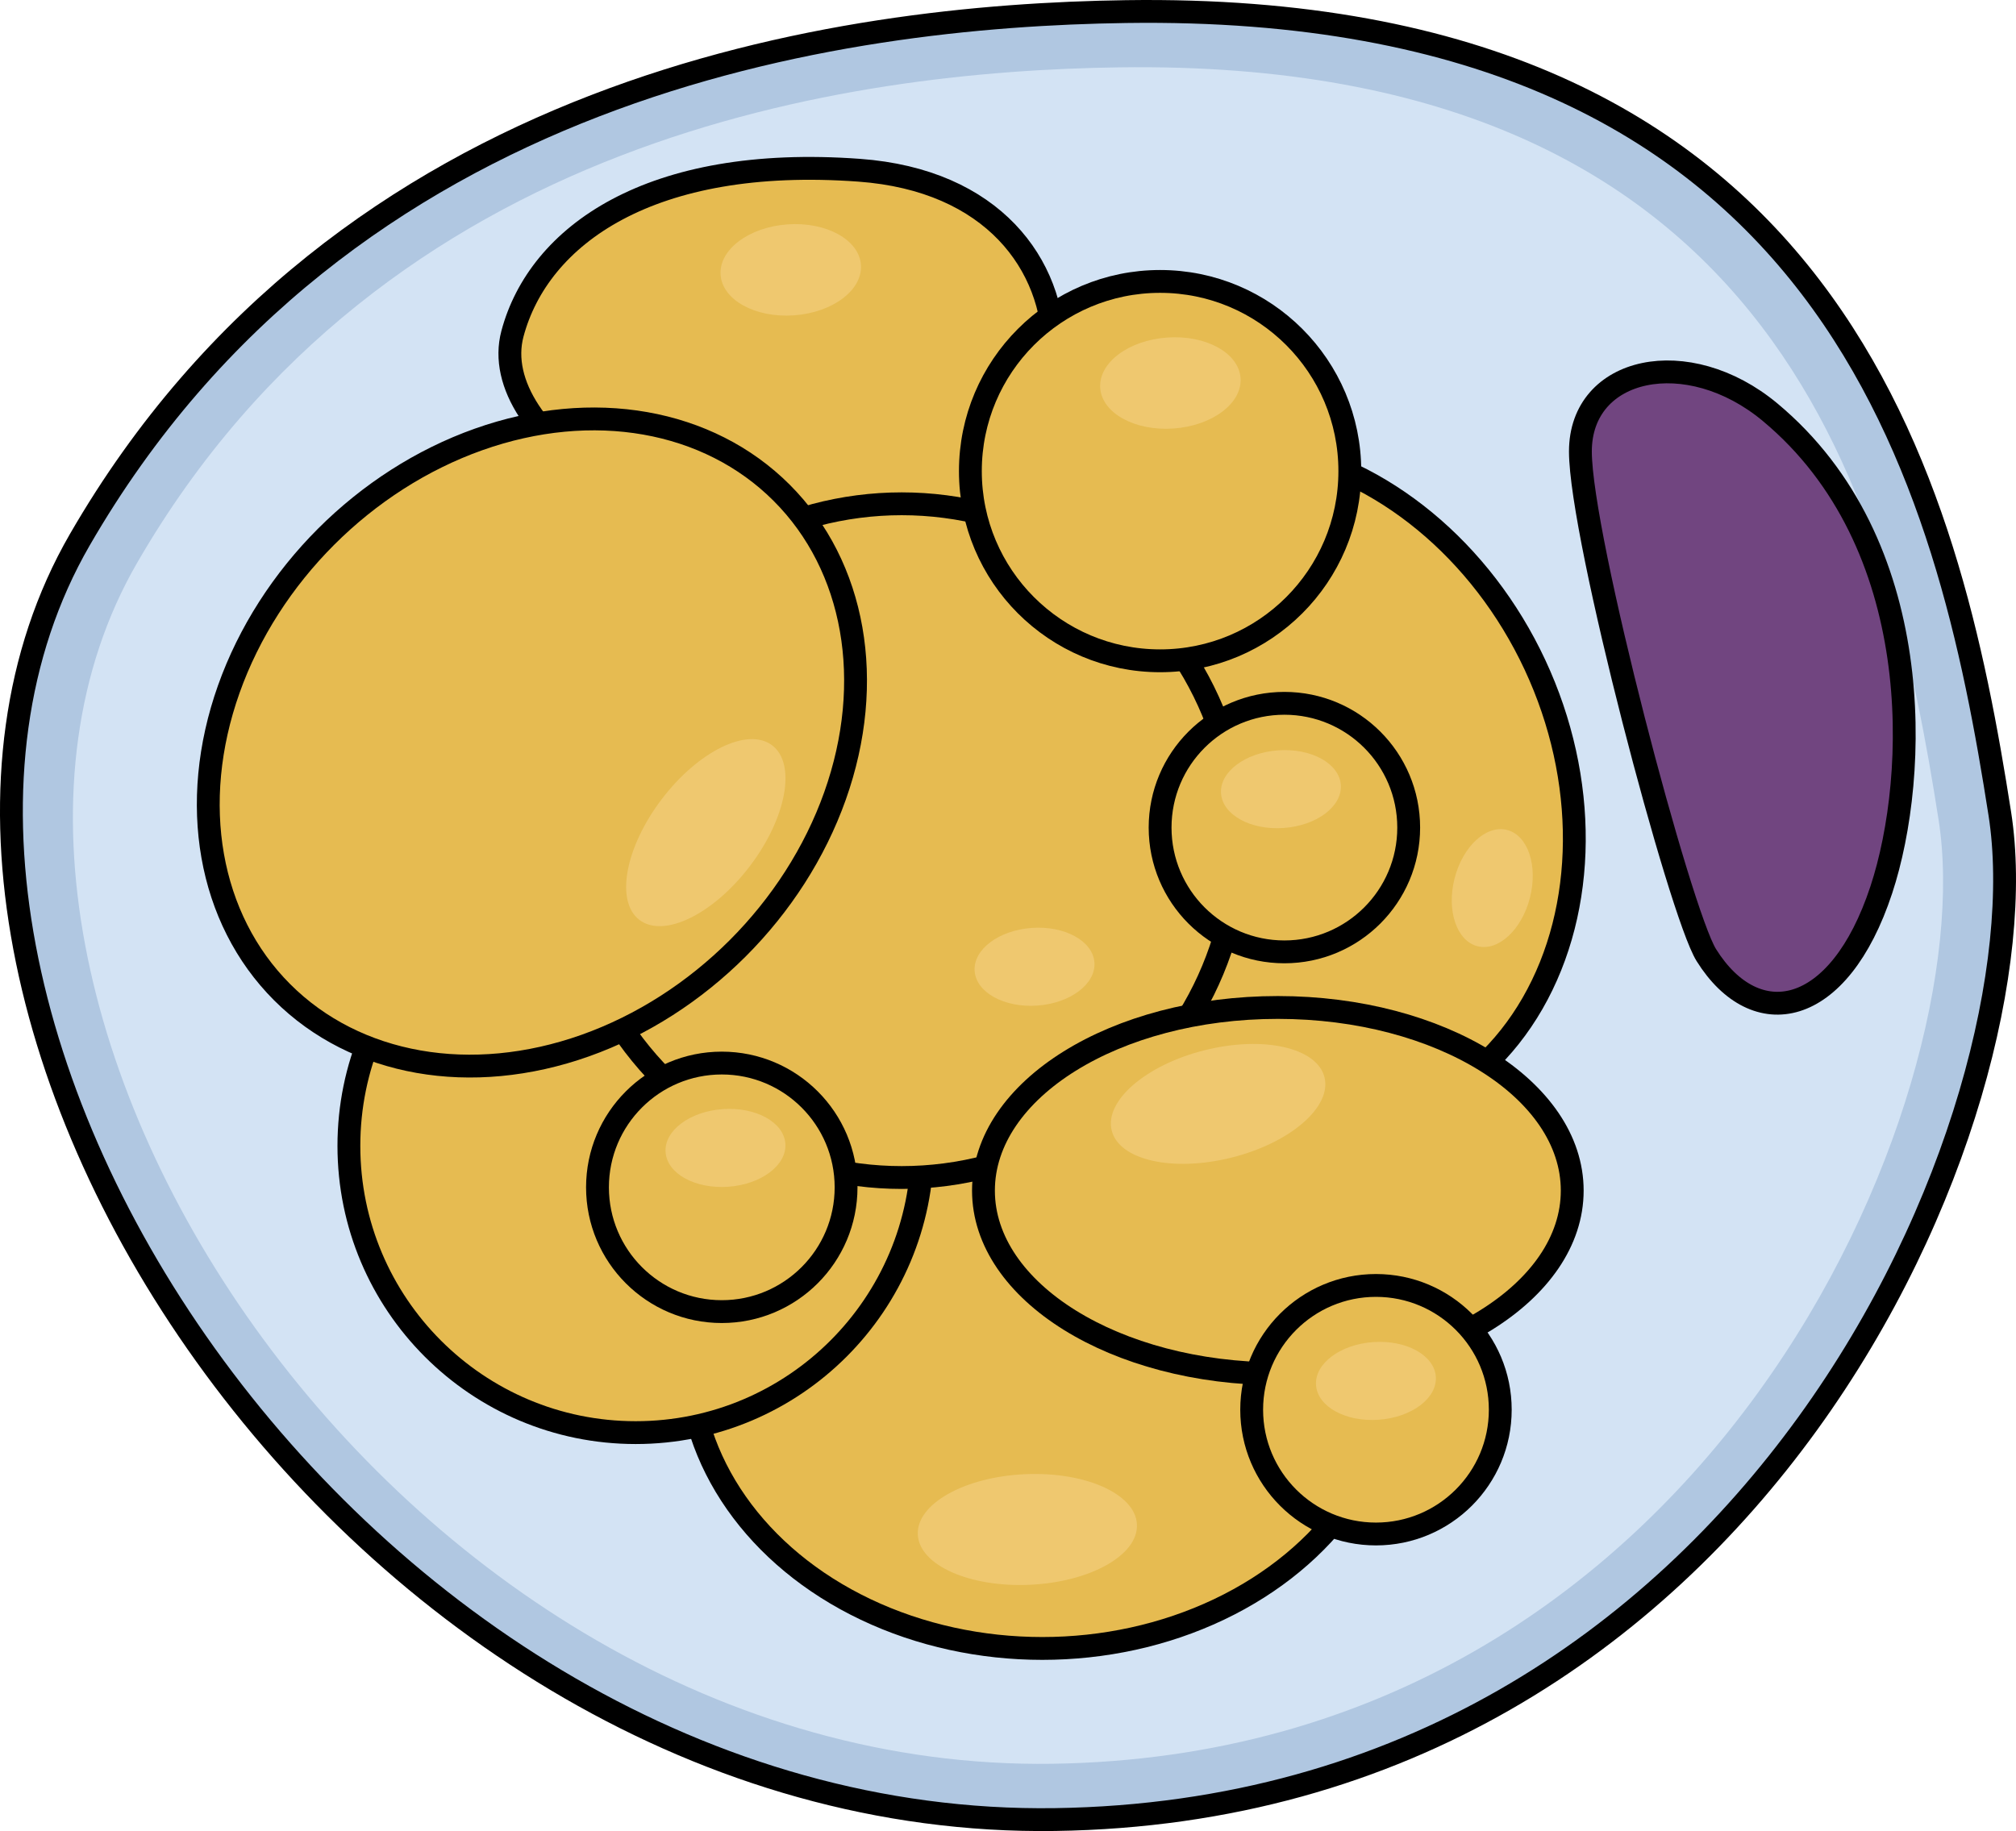 <?xml version="1.0" encoding="utf-8"?>
<!-- Generator: Adobe Illustrator 25.2.1, SVG Export Plug-In . SVG Version: 6.00 Build 0)  -->
<svg version="1.1" id="Camada_1" xmlns="http://www.w3.org/2000/svg" xmlns:xlink="http://www.w3.org/1999/xlink" x="0px" y="0px"
	 width="88.281px" height="80.197px" viewBox="0 0 88.281 80.197" enable-background="new 0 0 88.281 80.197" xml:space="preserve">
<g>
	<path fill="#B0C7E1" d="M49.316,0.507C36.829,0.685,15.061,3.621,3.494,23.64s12.011,56.498,42.707,56.053
		c30.696-0.445,43.393-31.115,41.373-44.042C85.35,21.416,80.456,0.062,49.316,0.507z"/>
	<path fill="#D3E3F4" d="M48.996,2.95C37.28,3.117,16.855,5.872,6.002,24.656s11.27,53.012,40.072,52.594
		c28.802-0.417,40.715-29.195,38.82-41.324C82.807,22.569,78.215,2.533,48.996,2.95z"/>
	<path fill="none" stroke="#000000" stroke-linecap="round" stroke-linejoin="round" stroke-miterlimit="10" d="M49.316,0.507
		C36.829,0.685,15.061,3.621,3.494,23.64s12.011,56.498,42.707,56.053c30.696-0.445,43.393-31.115,41.373-44.042
		C85.35,21.416,80.456,0.062,49.316,0.507z"/>
	<path fill="#714580" stroke="#000000" stroke-linecap="round" stroke-linejoin="round" stroke-miterlimit="10" d="M77.514,18.055
		c-3.61-3.008-8.308-2.005-8.308,1.719s4.358,20.209,5.515,22.059c2.149,3.438,5.801,2.793,7.663-2.865
		C84.036,33.95,84.39,23.785,77.514,18.055z"/>
	<g>
		
			<ellipse fill="#E6BB51" stroke="#000000" stroke-linecap="round" stroke-linejoin="round" stroke-miterlimit="10" cx="45.644" cy="59.451" rx="15.47" ry="12.748"/>
		
			<ellipse transform="matrix(0.906 -0.423 0.423 0.906 -9.378 26.775)" fill="#E6BB51" stroke="#000000" stroke-linecap="round" stroke-linejoin="round" stroke-miterlimit="10" cx="55.671" cy="34.528" rx="12.748" ry="15.47"/>
		
			<circle fill="#E6BB51" stroke="#000000" stroke-linecap="round" stroke-linejoin="round" stroke-miterlimit="10" cx="27.837" cy="50.187" r="12.559"/>
		<path fill="#E6BB51" stroke="#000000" stroke-linecap="round" stroke-linejoin="round" stroke-miterlimit="10" d="M37.623,7.456
			c-9.161-0.67-14.037,2.865-15.183,7.162c-1.167,4.377,6.875,10.027,16.329,8.881C48.222,22.352,49.368,8.315,37.623,7.456z"/>
		
			<circle fill="#E6BB51" stroke="#000000" stroke-linecap="round" stroke-linejoin="round" stroke-miterlimit="10" cx="39.485" cy="36.819" r="14.754"/>
		
			<circle fill="#E6BB51" stroke="#000000" stroke-linecap="round" stroke-linejoin="round" stroke-miterlimit="10" cx="50.801" cy="20.634" r="8.308"/>
		
			<ellipse transform="matrix(0.707 -0.707 0.707 0.707 -16.173 26)" fill="#E6BB51" stroke="#000000" stroke-linecap="round" stroke-linejoin="round" stroke-miterlimit="10" cx="23.299" cy="32.522" rx="15.47" ry="12.748"/>
		
			<ellipse fill="#E6BB51" stroke="#000000" stroke-linecap="round" stroke-linejoin="round" stroke-miterlimit="10" cx="55.957" cy="52.146" rx="12.891" ry="8.021"/>
		
			<circle fill="#E6BB51" stroke="#000000" stroke-linecap="round" stroke-linejoin="round" stroke-miterlimit="10" cx="56.244" cy="36.247" r="5.443"/>
		
			<circle fill="#E6BB51" stroke="#000000" stroke-linecap="round" stroke-linejoin="round" stroke-miterlimit="10" cx="31.607" cy="52.003" r="5.443"/>
		
			<circle fill="#E6BB51" stroke="#000000" stroke-linecap="round" stroke-linejoin="round" stroke-miterlimit="10" cx="60.254" cy="61.743" r="5.443"/>
		
			<ellipse transform="matrix(0.605 -0.796 0.796 0.605 -16.821 39.017)" fill="#EFC86F" cx="30.916" cy="36.463" rx="4.803" ry="2.424"/>
		
			<ellipse transform="matrix(0.97 -0.243 0.243 0.97 -10.159 14.449)" fill="#EFC86F" cx="53.36" cy="48.316" rx="4.803" ry="2.424"/>
		
			<ellipse transform="matrix(0.999 -0.046 0.046 0.999 -3.051 2.155)" fill="#EFC86F" cx="45.004" cy="66.971" rx="4.803" ry="2.424"/>
		
			<ellipse transform="matrix(0.998 -0.071 0.071 0.998 -0.751 2.484)" fill="#EFC86F" cx="34.609" cy="11.816" rx="3.079" ry="1.996"/>
		
			<ellipse transform="matrix(0.998 -0.071 0.071 0.998 -1.06 3.675)" fill="#EFC86F" cx="51.223" cy="16.771" rx="3.079" ry="1.996"/>
		
			<ellipse transform="matrix(0.998 -0.071 0.071 0.998 -2.309 4.062)" fill="#EFC86F" cx="56.06" cy="34.551" rx="2.628" ry="1.704"/>
		
			<ellipse transform="matrix(0.998 -0.071 0.071 0.998 -2.887 3.317)" fill="#EFC86F" cx="45.275" cy="42.324" rx="2.628" ry="1.704"/>
		
			<ellipse transform="matrix(0.246 -0.969 0.969 0.246 11.586 92.669)" fill="#EFC86F" cx="65.365" cy="38.886" rx="2.628" ry="1.704"/>
		
			<ellipse transform="matrix(0.998 -0.071 0.071 0.998 -3.484 2.378)" fill="#EFC86F" cx="31.748" cy="50.254" rx="2.628" ry="1.704"/>
		
			<ellipse transform="matrix(0.998 -0.071 0.071 0.998 -4.136 4.422)" fill="#EFC86F" cx="60.216" cy="60.456" rx="2.628" ry="1.704"/>
	</g>
</g>
</svg>
